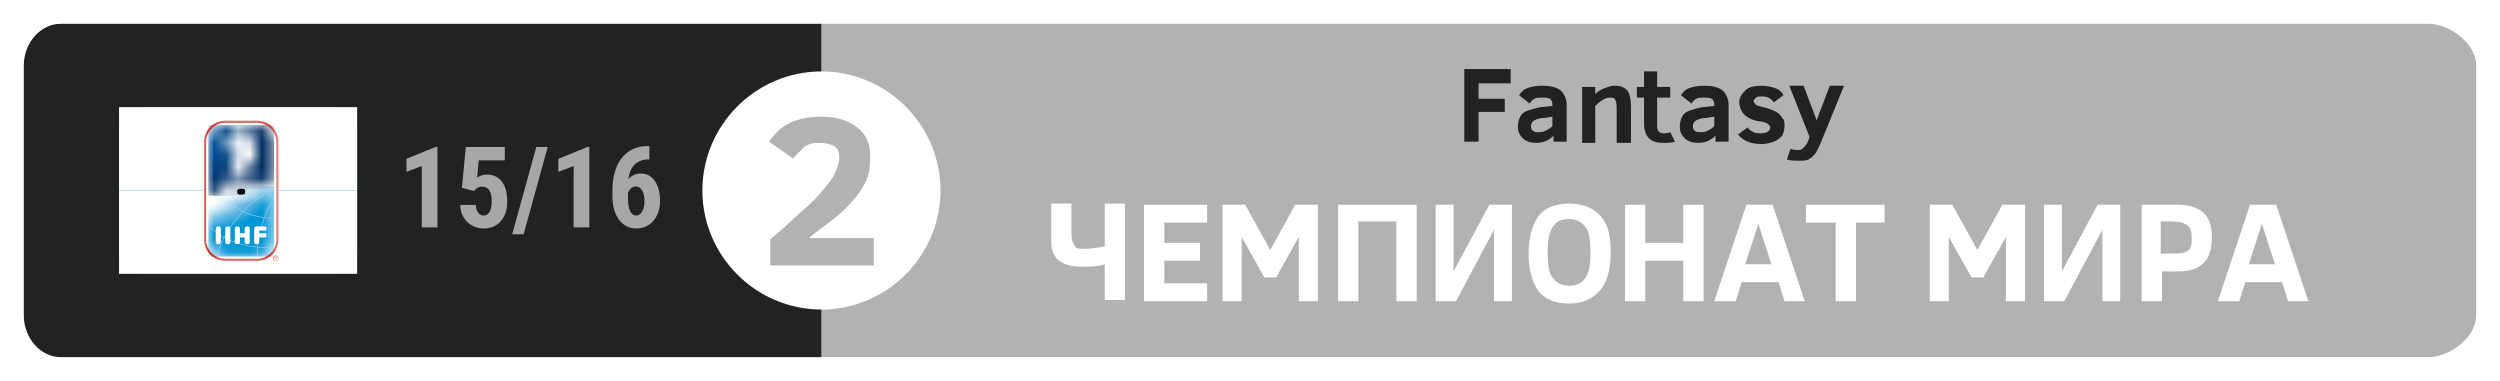 <?xml version="1.0" encoding="UTF-8"?>
<svg width="210px" height="32px" viewBox="0 0 210 32" version="1.1" xmlns="http://www.w3.org/2000/svg" xmlns:xlink="http://www.w3.org/1999/xlink">
    <!-- Generator: Sketch 53.1 (72631) - https://sketchapp.com -->
    <title>Hockey_WC_1516_2</title>
    <desc>Created with Sketch.</desc>
    <defs>
        <rect id="path-1" x="0.048" y="0.05" width="6.427" height="11.95"></rect>
        <rect id="path-3" x="0.036" y="0.038" width="6.252" height="11.775"></rect>
        <rect id="path-5" x="0.036" y="0.038" width="6.252" height="11.775"></rect>
        <rect id="path-7" x="0.048" y="0.05" width="6.427" height="11.95"></rect>
        <path d="M4.97925311e-05,3.033 L0.002,4.495 C0.002,5.283 0.641,5.922 1.429,5.922 L4.098,5.922 C4.886,5.922 5.525,5.283 5.525,4.495 L5.526,0.03 C3.696,0.504 4.97925311e-05,1.665 4.97925311e-05,3.033" id="path-9"></path>
        <radialGradient cx="-0.199%" cy="-45.389%" fx="-0.199%" fy="-45.389%" r="116.888%" gradientTransform="translate(-0.002,-0.454),scale(1,0.938),translate(0.002,0.454)" id="radialGradient-11">
            <stop stop-color="#C8DBF2" offset="0%"></stop>
            <stop stop-color="#C8DBF2" offset="4%"></stop>
            <stop stop-color="#C5DAF2" offset="27.37%"></stop>
            <stop stop-color="#BDD7F0" offset="41.51%"></stop>
            <stop stop-color="#AFD2EE" offset="53.18%"></stop>
            <stop stop-color="#9ACBEB" offset="63.52%"></stop>
            <stop stop-color="#80C2E7" offset="72.98%"></stop>
            <stop stop-color="#60B6E2" offset="81.8%"></stop>
            <stop stop-color="#39A9DC" offset="90.11%"></stop>
            <stop stop-color="#0E9AD5" offset="97.83%"></stop>
            <stop stop-color="#0095D3" offset="100%"></stop>
        </radialGradient>
        <rect id="path-12" x="0.048" y="0.05" width="6.427" height="11.95"></rect>
        <rect id="path-14" x="0.048" y="0.05" width="6.427" height="11.95"></rect>
        <path d="M1.463,5.467 C1.471,5.479 1.573,5.464 1.598,5.435 C1.624,5.408 1.524,5.355 1.507,5.353 C1.507,5.353 1.456,5.455 1.463,5.467 Z M2.793,3.833 C2.786,3.846 2.8,3.881 2.787,3.896 C2.78,3.903 2.772,3.902 2.764,3.901 C2.755,3.9 2.746,3.899 2.74,3.907 C2.728,3.922 2.741,3.963 2.742,3.984 C2.742,4.005 2.75,4.11 2.714,4.207 C2.707,4.228 2.613,4.358 2.528,4.468 C2.444,4.578 2.358,4.622 2.348,4.651 C2.338,4.679 2.358,4.797 2.326,4.896 C2.322,4.908 2.329,5.093 2.213,5.167 C2.189,5.182 2.186,5.218 2.143,5.225 C2.072,5.237 1.937,5.261 1.937,5.261 C1.937,5.261 1.955,5.32 1.875,5.366 C1.869,5.369 1.859,5.374 1.847,5.38 C2.372,5.257 2.934,5.151 3.532,5.06 C3.525,5.05 3.519,5.04 3.513,5.03 L2.838,3.809 C2.838,3.809 2.8,3.82 2.793,3.833 Z M2.158,1.588 C2.138,1.594 2.125,1.692 2.14,1.713 C2.226,1.842 2.263,1.989 2.263,1.989 C2.263,1.989 2.397,2.174 2.397,2.188 C2.396,2.203 2.378,2.213 2.379,2.223 C2.379,2.233 2.398,2.283 2.418,2.349 C2.456,2.476 2.401,2.585 2.39,2.59 C2.385,2.593 2.376,2.594 2.367,2.595 L2.399,2.655 C2.424,2.632 2.479,2.581 2.491,2.559 C2.506,2.53 2.587,2.439 2.587,2.439 C2.587,2.439 2.598,2.312 2.584,2.286 C2.57,2.261 2.452,2.103 2.414,2.003 C2.375,1.903 2.354,1.758 2.36,1.698 L2.277,1.653 C2.277,1.653 2.185,1.588 2.161,1.588 C2.159,1.588 2.159,1.588 2.158,1.588 Z M1.429,0.004 C0.641,0.004 0.002,0.642 0.002,1.431 L0.001,5.952 C0.417,5.781 0.876,5.631 1.374,5.498 C1.373,5.498 1.371,5.497 1.37,5.496 C1.352,5.489 1.347,5.457 1.352,5.437 C1.357,5.417 1.415,5.32 1.416,5.317 C1.397,5.318 1.352,5.32 1.336,5.318 C1.315,5.315 1.312,5.297 1.317,5.283 C1.323,5.268 1.344,5.237 1.338,5.236 C1.332,5.236 1.304,5.224 1.291,5.197 C1.278,5.17 1.268,5.079 1.279,5.029 C1.291,4.978 1.373,4.974 1.394,4.975 C1.416,4.976 1.664,4.925 1.686,4.92 C1.686,4.92 1.686,4.92 1.686,4.92 C1.778,4.857 1.897,4.67 1.897,4.67 C1.897,4.67 1.845,4.514 1.834,4.453 C1.823,4.393 1.811,4.197 1.819,4.181 C1.827,4.163 1.8,4.072 1.796,3.988 C1.791,3.906 1.824,3.844 1.844,3.798 C1.865,3.752 1.933,3.699 1.95,3.686 C1.967,3.672 1.964,3.592 1.978,3.575 C1.987,3.564 2.003,3.543 2.011,3.537 C2.019,3.531 2.012,3.468 2.044,3.391 C2.07,3.328 2.24,2.958 2.298,2.831 L2.229,2.704 C2.202,2.703 2.169,2.697 2.138,2.683 C2.109,2.669 2.06,2.634 2.032,2.613 C2.004,2.593 2.005,2.574 2.005,2.565 C2.004,2.556 1.961,2.553 1.931,2.529 C1.916,2.517 1.882,2.452 1.874,2.448 C1.831,2.428 1.835,2.317 1.838,2.309 C1.841,2.301 1.838,2.174 1.838,2.174 C1.838,2.174 1.797,2.121 1.788,2.107 C1.761,2.066 1.744,1.936 1.744,1.936 C1.744,1.936 1.658,1.905 1.636,1.852 C1.629,1.835 1.527,1.636 1.506,1.51 C1.501,1.476 1.483,1.396 1.476,1.381 C1.469,1.364 1.474,1.308 1.48,1.293 C1.486,1.277 1.499,1.254 1.505,1.244 C1.512,1.234 1.504,1.193 1.504,1.184 C1.503,1.174 1.749,0.842 1.811,0.788 C1.877,0.731 2.071,0.628 2.174,0.609 C2.198,0.604 2.594,0.579 2.594,0.579 L2.595,0.517 C2.595,0.517 2.604,0.517 2.604,0.502 C2.603,0.488 2.604,0.413 2.603,0.407 C2.603,0.4 2.611,0.405 2.611,0.405 L2.61,0.388 C2.608,0.342 2.62,0.284 2.623,0.273 C2.626,0.262 2.64,0.25 2.646,0.237 C2.651,0.224 2.653,0.217 2.68,0.14 C2.7,0.081 2.743,0.035 2.78,0.003 L1.429,0.003 L1.429,0.004 Z M3.204,0.004 C3.222,0.021 3.241,0.043 3.261,0.069 C3.317,0.147 3.321,0.237 3.324,0.244 C3.326,0.251 3.338,0.252 3.343,0.253 C3.348,0.253 3.352,0.265 3.359,0.292 C3.366,0.319 3.359,0.381 3.359,0.423 C3.358,0.466 3.35,0.523 3.35,0.523 L3.341,0.526 C3.341,0.526 3.34,0.536 3.342,0.571 C3.345,0.606 3.342,0.671 3.339,0.684 C3.336,0.696 3.331,0.716 3.333,0.725 C3.336,0.735 3.341,0.74 3.353,0.757 C3.366,0.773 3.424,0.838 3.448,0.87 C3.473,0.902 3.556,0.989 3.603,1.042 C3.649,1.095 3.716,1.178 3.759,1.25 C3.801,1.322 3.824,1.402 3.824,1.402 C3.839,1.485 3.975,2.001 4.004,2.174 C4.032,2.347 4.032,2.486 4.016,2.587 C4.004,2.655 3.964,2.774 3.964,2.774 C3.941,2.818 3.96,2.814 3.949,2.85 C3.94,2.879 4.032,3.062 3.803,3.235 C3.514,3.453 3.161,3.646 3.089,3.694 L2.994,3.514 L2.855,3.514 L3.493,4.716 C3.553,4.829 3.559,4.844 3.637,4.844 C3.702,4.844 3.789,4.805 3.889,4.744 C3.987,4.683 4.09,4.547 4.099,4.534 C4.108,4.521 4.13,4.528 4.137,4.534 C4.144,4.54 4.145,4.567 4.142,4.606 C4.14,4.646 4.12,4.742 4.081,4.816 C4.053,4.869 3.995,4.938 3.898,5.007 C4.417,4.935 4.96,4.872 5.526,4.818 L5.525,1.431 C5.525,0.642 4.886,0.004 4.098,0.004 L3.204,0.004 L3.204,0.004 Z" id="path-16"></path>
        <radialGradient cx="-0.002%" cy="24.031%" fx="-0.002%" fy="24.031%" r="95.758%" gradientTransform="translate(-0,0.24),scale(1,0.929),translate(0,-0.24)" id="radialGradient-18">
            <stop stop-color="#00549E" offset="0%"></stop>
            <stop stop-color="#003F7D" offset="41.51%"></stop>
            <stop stop-color="#002D62" offset="80.9%"></stop>
            <stop stop-color="#002D62" offset="100%"></stop>
        </radialGradient>
        <rect id="path-19" x="0.048" y="0.05" width="6.427" height="11.95"></rect>
        <rect id="path-21" x="0.048" y="0.05" width="6.427" height="11.95"></rect>
        <rect id="path-23" x="0.048" y="0.05" width="6.427" height="11.95"></rect>
    </defs>
    <g id="Page-1" stroke="none" stroke-width="1" fill="none" fill-rule="evenodd">
        <g id="Выданы" transform="translate(-471, -510)">
            <g id="Старые-года" transform="translate(471, 295)">
                <g id="Hockey_WC_1516_2" transform="translate(0, 215)">
                    <rect id="Rectangle-path" fill="#FFFFFF" fill-rule="nonzero" x="0" y="0" width="210" height="32"></rect>
                    <path d="M204,30 L69,30 L69,2 L204,2 C205.7,2 208,3.6 208,5.5 L208,26.5 C208,28.4 205.7,30 204,30" id="Shape" fill="#B2B2B2" fill-rule="nonzero"></path>
                    <path d="M69,30 L5.1,30 C3.4,30 2,28.4 2,26.5 L2,5.5 C2,3.6 3.4,2 5.1,2 L69,2 L69,30 Z" id="Shape" fill="#222222" fill-rule="nonzero"></path>
                    <path d="M79,16 C79,21.5 74.5,26 69,26 C63.5,26 59,21.5 59,16 C59,10.5 63.5,6 69,6 C74.5,6 79,10.5 79,16" id="Shape" fill="#FFFFFF" fill-rule="nonzero"></path>
                    <g id="Group" transform="translate(10, 9)" fill-rule="nonzero">
                        <g id="SVGID_1_-link" fill="#1B75BB">
                            <path d="M20,12 C20,13.1 19.1,14 18,14 L2,14 C0.9,14 0,13.1 0,12 L0,2 C0,0.9 0.9,0 2,0 L18,0 C19.1,0 20,0.9 20,2 L20,12 Z" id="SVGID_1_"></path>
                        </g>
                        <g id="Rectangle-path" fill="#FFFFFF">
                            <rect id="Rectangle" x="0" y="0" width="20" height="7"></rect>
                            <rect id="Rectangle" x="0" y="7" width="20" height="7"></rect>
                        </g>
                    </g>
                    <g id="Group" transform="translate(88, 17)" fill="#FFFFFF" fill-rule="nonzero">
                        <path d="M0.3,0.1 L2,0.1 L2,2.2 C2,2.7 2,3.1 2.1,3.3 C2.2,3.5 2.3,3.7 2.4,3.8 C2.5,3.9 2.8,3.9 3.1,3.9 C3.7,3.9 4.3,3.8 4.8,3.7 L4.8,0.1 L6.5,0.1 L6.5,8.2 L4.8,8.2 L4.8,5.2 C4.2,5.4 3.5,5.4 2.9,5.4 C2.2,5.4 1.7,5.3 1.3,5.1 C0.9,4.9 0.7,4.7 0.5,4.3 C0.3,3.9 0.3,3.4 0.3,2.7 L0.3,0.1 Z" id="Shape"></path>
                        <polygon id="Shape" points="8.1 8.3 8.1 0.2 13.4 0.2 13.4 1.7 9.8 1.7 9.8 3.4 12.8 3.4 12.8 4.9 9.8 4.9 9.8 6.8 13.4 6.8 13.4 8.3"></polygon>
                        <polygon id="Shape" points="21.1 8.3 21.1 2.9 19.2 6.3 18.2 6.3 16.3 2.9 16.3 8.3 14.7 8.3 14.7 0.2 16.6 0.2 18.7 4 20.8 0.2 22.7 0.2 22.7 8.3"></polygon>
                        <polygon id="Shape" points="24.4 8.3 24.4 0.2 31 0.2 31 8.3 29.3 8.3 29.3 1.6 26.1 1.6 26.1 8.3"></polygon>
                        <polygon id="Shape" points="32.6 8.3 32.6 0.2 34.1 0.2 34.1 5.8 37.1 0.2 39 0.2 39 8.3 37.5 8.3 37.5 2.3 34.3 8.3"></polygon>
                        <path d="M47.3,4.2 C47.3,5.6 47,6.7 46.4,7.4 C45.8,8.1 44.9,8.5 43.8,8.5 C42.6,8.5 41.7,8.1 41.2,7.4 C40.7,6.7 40.4,5.6 40.4,4.3 C40.4,3 40.7,1.9 41.2,1.2 C41.7,0.5 42.6,0.1 43.8,0.1 C45,0.1 45.9,0.5 46.5,1.2 C47.1,1.9 47.3,2.9 47.3,4.2 Z M45.6,4.2 C45.6,3.2 45.5,2.5 45.2,2.1 C44.9,1.7 44.5,1.4 43.8,1.4 C43.1,1.4 42.7,1.6 42.4,2.1 C42.1,2.6 42,3.2 42,4.2 C42,5.2 42.1,5.9 42.4,6.3 C42.7,6.7 43.1,7 43.8,7 C44.4,7 44.9,6.8 45.2,6.3 C45.5,5.8 45.6,5.2 45.6,4.2 Z" id="Shape"></path>
                        <polygon id="Shape" points="53.4 8.3 53.4 4.9 50.2 4.9 50.2 8.3 48.5 8.3 48.5 0.2 50.2 0.2 50.2 3.4 53.4 3.4 53.4 0.2 55.1 0.2 55.1 8.3"></polygon>
                        <path d="M56,8.3 L58.7,0.2 L60.9,0.2 L63.6,8.3 L61.9,8.3 L61.4,6.7 L58.3,6.7 L57.8,8.3 L56,8.3 Z M58.6,5.2 L60.8,5.2 L59.7,1.8 L58.6,5.2 Z" id="Shape"></path>
                        <polygon id="Shape" points="67.9 1.7 67.9 8.3 66.2 8.3 66.2 1.7 63.7 1.7 63.7 0.2 70.3 0.2 70.3 1.7"></polygon>
                        <polygon id="Shape" points="80.5 8.3 80.5 2.9 78.6 6.3 77.6 6.3 75.7 2.9 75.7 8.3 74.1 8.3 74.1 0.2 76 0.2 78.1 4 80.2 0.2 82.1 0.2 82.1 8.3"></polygon>
                        <polygon id="Shape" points="83.7 8.3 83.7 0.2 85.2 0.2 85.2 5.8 88.2 0.2 90.1 0.2 90.1 8.3 88.6 8.3 88.6 2.3 85.4 8.3"></polygon>
                        <path d="M97.8,2.9 C97.8,3.9 97.6,4.6 97.1,5.1 C96.6,5.6 95.9,5.8 94.9,5.8 L93.6,5.8 L93.6,8.3 L91.9,8.3 L91.9,0.2 L94.9,0.2 C95.8,0.2 96.5,0.4 97,0.8 C97.5,1.2 97.8,1.9 97.8,2.9 Z M96.1,2.9 C96.1,2.4 96,2.1 95.7,1.9 C95.4,1.7 95,1.6 94.3,1.6 L93.5,1.6 L93.5,4.3 L94.2,4.3 C94.8,4.3 95.2,4.3 95.5,4.2 C95.8,4.1 95.9,4 96,3.8 C96.1,3.6 96.1,3.3 96.1,2.9 Z" id="Shape"></path>
                        <path d="M98.3,8.3 L101,0.2 L103.2,0.2 L105.9,8.3 L104.2,8.3 L103.7,6.7 L100.6,6.7 L100.1,8.3 L98.3,8.3 Z M100.9,5.2 L103.1,5.2 L102,1.8 L100.9,5.2 Z" id="Shape"></path>
                    </g>
                    <g id="Group" transform="translate(123, 5)" fill="#222222" fill-rule="nonzero">
                        <polygon id="Shape" points="1.2 2 1.2 3.3 3.4 3.3 3.4 4.4 1.2 4.4 1.2 6.9 0 6.9 0 0.8 3.9 0.8 3.9 2"></polygon>
                        <path d="M7.5,6.9 L7.5,6.4 C7.1,6.8 6.6,7 6.1,7 C5.6,7 5.2,6.9 4.9,6.6 C4.6,6.3 4.5,6 4.5,5.6 C4.5,5.3 4.6,5 4.7,4.8 C4.8,4.6 5,4.4 5.3,4.3 C5.6,4.2 5.9,4.1 6.4,4 L7.4,3.9 L7.4,3.8 C7.4,3.5 7.3,3.4 7.2,3.3 C7,3.2 6.8,3.2 6.5,3.2 C6.3,3.2 6,3.2 5.9,3.3 C5.7,3.4 5.6,3.5 5.5,3.7 L4.6,3 C4.8,2.7 5,2.5 5.3,2.4 C5.6,2.3 6,2.2 6.5,2.2 C7.2,2.2 7.7,2.3 8.1,2.6 C8.4,2.9 8.6,3.3 8.6,3.8 L8.6,6.9 L7.5,6.9 Z M7.4,4.8 L6.8,4.9 C6.4,4.9 6.1,5 5.9,5.1 C5.7,5.2 5.6,5.4 5.6,5.6 C5.6,5.8 5.7,6 5.8,6 C5.9,6.1 6.1,6.1 6.3,6.1 C6.4,6.1 6.6,6.1 6.8,6 C7,5.9 7.2,5.8 7.4,5.6 L7.4,4.8 Z" id="Shape"></path>
                        <path d="M12.8,6.9 L12.8,4.4 C12.8,3.9 12.8,3.6 12.7,3.4 C12.6,3.2 12.5,3.2 12.2,3.2 C11.9,3.2 11.5,3.4 11,3.9 L11,7 L9.9,7 L9.9,2.3 L11,2.3 L11,2.9 C11.2,2.7 11.5,2.5 11.8,2.4 C12.1,2.3 12.3,2.2 12.6,2.2 C13.1,2.2 13.4,2.3 13.7,2.6 C13.9,2.9 14,3.3 14,3.9 L14,7 L12.8,7 L12.8,6.9 Z" id="Shape"></path>
                        <path d="M17.7,6.9 C17.4,7 17.1,7 16.7,7 C16.2,7 15.8,6.9 15.5,6.6 C15.3,6.4 15.1,6 15.1,5.4 L15.1,3.2 L14.5,3.2 L14.5,2.3 L15.1,2.3 L15.1,1 L16.2,1 L16.2,2.3 L17.3,2.3 L17.3,3.2 L16.2,3.2 L16.2,5.4 C16.2,5.7 16.2,5.9 16.3,6 C16.4,6.1 16.5,6.2 16.7,6.2 C16.9,6.2 17.1,6.2 17.3,6.1 L17.7,6.9 Z" id="Shape"></path>
                        <path d="M21.1,6.9 L21.1,6.4 C20.7,6.8 20.2,7 19.7,7 C19.2,7 18.8,6.9 18.5,6.6 C18.2,6.3 18.1,6 18.1,5.6 C18.1,5.3 18.2,5 18.3,4.8 C18.4,4.6 18.6,4.4 18.9,4.3 C19.2,4.2 19.5,4.1 20,4 L21,3.9 L21,3.8 C21,3.5 20.9,3.4 20.8,3.3 C20.6,3.2 20.4,3.2 20.1,3.2 C19.9,3.2 19.6,3.2 19.5,3.3 C19.3,3.4 19.2,3.5 19.1,3.7 L18.2,3 C18.4,2.7 18.6,2.5 18.9,2.4 C19.2,2.3 19.6,2.2 20.1,2.2 C20.8,2.2 21.3,2.3 21.7,2.6 C22,2.9 22.2,3.3 22.2,3.8 L22.2,6.9 L21.1,6.9 Z M21,4.8 L20.4,4.9 C20,4.9 19.7,5 19.5,5.1 C19.3,5.2 19.2,5.4 19.2,5.6 C19.2,5.8 19.3,6 19.4,6 C19.5,6.1 19.7,6.1 19.9,6.1 C20,6.1 20.2,6.1 20.4,6 C20.6,5.9 20.8,5.8 21,5.6 L21,4.8 Z" id="Shape"></path>
                        <path d="M26.9,5.6 C26.9,5.9 26.8,6.2 26.7,6.4 C26.5,6.6 26.3,6.8 26,6.9 C25.7,7 25.4,7.1 25,7.1 C24,7.1 23.4,6.8 23,6.3 L23.8,5.7 C23.9,5.9 24.1,6 24.3,6.1 C24.5,6.2 24.7,6.2 24.9,6.2 C25.4,6.2 25.7,6 25.7,5.7 C25.7,5.6 25.6,5.5 25.5,5.4 C25.3,5.3 25.1,5.2 24.8,5.2 C24.2,5.1 23.8,4.9 23.5,4.6 C23.3,4.4 23.1,4 23.1,3.6 C23.1,3.2 23.3,2.9 23.6,2.6 C23.9,2.3 24.4,2.2 25,2.2 C25.4,2.2 25.8,2.3 26.1,2.4 C26.4,2.5 26.7,2.7 26.8,3 L26,3.6 C25.8,3.3 25.5,3.1 25,3.1 C24.8,3.1 24.6,3.1 24.5,3.2 C24.4,3.3 24.3,3.4 24.3,3.5 C24.3,3.6 24.4,3.7 24.5,3.8 C24.6,3.9 24.8,3.9 25.1,4 C25.6,4.1 26,4.3 26.2,4.4 C26.4,4.5 26.6,4.7 26.7,4.9 C26.9,5.1 26.9,5.3 26.9,5.6 Z" id="Shape"></path>
                        <path d="M27.4,7.5 C27.6,7.6 27.9,7.6 28.1,7.6 C28.3,7.6 28.4,7.5 28.5,7.4 C28.6,7.3 28.8,7.1 28.9,6.8 L29,6.5 L27.3,2.2 L28.5,2.2 L29.6,5.1 L30.7,2.2 L31.9,2.2 L29.9,7.1 C29.7,7.5 29.6,7.8 29.4,8 C29.2,8.2 29.1,8.3 28.9,8.4 C28.7,8.5 28.4,8.5 28.1,8.5 C27.8,8.5 27.4,8.5 27.1,8.4 L27.4,7.5 Z" id="Shape"></path>
                    </g>
                    <path d="M64.7,22.2 L64.7,20.1 C65.7,19.3 66.5,18.5 67.3,17.8 C68.1,17.1 68.7,16.5 69.1,16 C69.5,15.5 69.9,15.1 70.1,14.6 C70.3,14.2 70.5,13.7 70.5,13.2 C70.5,12.8 70.4,12.5 70.1,12.3 C69.8,12.1 69.3,12 68.8,12 C68.3,12 67.8,12.1 67.5,12.4 C67.2,12.7 66.9,13 66.6,13.3 L64.6,11.9 C65.1,11.2 65.7,10.6 66.4,10.3 C67.1,10 67.9,9.8 69,9.8 C70.3,9.8 71.2,10.1 72,10.7 C72.8,11.3 73.1,12.1 73.1,13.2 C73.1,14 73,14.7 72.7,15.3 C72.4,15.9 72,16.5 71.5,17 C71,17.6 70.3,18.2 69.5,18.8 C68.7,19.4 68.1,19.8 68,20 L73.4,20 L73.4,22.3 L64.7,22.3 L64.7,22.2 Z" id="Shape" fill="#B2B2B2" fill-rule="nonzero"></path>
                    <g id="Group-3-Copy-3" transform="translate(17, 10)">
                        <g id="IIHF_logo">
                            <g id="Group">
                                <g id="Clipped">
                                    <g>
                                        <mask id="mask-2" fill="white">
                                            <use xlink:href="#path-1"></use>
                                        </mask>
                                        <g id="path-1"></g>
                                        <g id="Group" mask="url(#mask-2)">
                                            <g transform="translate(0.1, 0.1)" id="Clipped-Clipped">
                                                <g>
                                                    <mask id="mask-4" fill="white">
                                                        <use xlink:href="#path-3"></use>
                                                    </mask>
                                                    <g id="path-3"></g>
                                                    <g id="Clipped" mask="url(#mask-4)">
                                                        <g id="Shape-Clipped">
                                                            <mask id="mask-6" fill="white">
                                                                <use xlink:href="#path-5"></use>
                                                            </mask>
                                                            <g id="path-5"></g>
                                                            <path d="M4.497,0.038 L1.827,0.038 C0.839,0.038 0.036,0.841 0.036,1.829 L0.036,10.022 C0.036,11.009 0.839,11.813 1.827,11.813 L4.497,11.813 C5.484,11.813 6.288,11.009 6.288,10.022 L6.288,1.829 C6.288,0.841 5.484,0.038 4.497,0.038" id="Shape" fill="#FFFFFF" fill-rule="nonzero" mask="url(#mask-6)"></path>
                                                        </g>
                                                    </g>
                                                </g>
                                            </g>
                                        </g>
                                    </g>
                                </g>
                                <g id="Clipped">
                                    <g id="Shape-Clipped">
                                        <mask id="mask-8" fill="white">
                                            <use xlink:href="#path-7"></use>
                                        </mask>
                                        <g id="path-7"></g>
                                        <path d="M1.926,0.05 C0.891,0.05 0.048,0.893 0.048,1.928 L0.048,10.121 C0.048,11.157 0.891,12 1.927,12 L4.596,12 C5.632,12 6.475,11.157 6.475,10.121 L6.475,1.928 C6.475,0.893 5.632,0.05 4.596,0.05 L1.926,0.05 Z" id="Shape" fill="#FFFFFF" fill-rule="nonzero" mask="url(#mask-8)"></path>
                                    </g>
                                </g>
                            </g>
                            <g id="Clipped" transform="translate(0.498, 5.627)">
                                <g id="Rectangle-path-Clipped">
                                    <mask id="mask-10" fill="white">
                                        <use xlink:href="#path-9"></use>
                                    </mask>
                                    <g id="path-9"></g>
                                    <rect id="Rectangle-path" fill="url(#radialGradient-11)" fill-rule="nonzero" mask="url(#mask-10)" x="4.97925311e-05" y="0.03" width="5.526" height="5.891"></rect>
                                </g>
                            </g>
                            <g id="Group">
                                <g id="Clipped">
                                    <g id="Shape-Clipped">
                                        <mask id="mask-13" fill="white">
                                            <use xlink:href="#path-12"></use>
                                        </mask>
                                        <g id="path-12"></g>
                                        <path d="M6.228,11.736 C6.222,11.73 6.213,11.724 6.204,11.72 C6.223,11.717 6.238,11.71 6.249,11.698 C6.26,11.687 6.266,11.672 6.266,11.656 C6.266,11.644 6.263,11.632 6.257,11.622 C6.251,11.612 6.242,11.604 6.231,11.599 C6.22,11.593 6.205,11.591 6.188,11.591 L6.079,11.591 L6.079,11.821 L6.126,11.821 L6.126,11.727 L6.138,11.727 C6.148,11.727 6.155,11.728 6.162,11.731 C6.167,11.734 6.174,11.739 6.18,11.747 C6.186,11.755 6.193,11.767 6.203,11.784 L6.221,11.821 L6.279,11.821 L6.252,11.775 C6.242,11.756 6.234,11.744 6.228,11.736 M6.168,11.728 L6.126,11.728 L6.126,11.628 L6.173,11.628 C6.19,11.628 6.205,11.632 6.213,11.64 C6.222,11.649 6.226,11.66 6.226,11.674 C6.226,11.696 6.221,11.71 6.211,11.717 C6.201,11.724 6.187,11.728 6.168,11.728 M6.163,11.457 C6.024,11.457 5.913,11.57 5.913,11.707 C5.913,11.845 6.024,11.957 6.163,11.957 C6.301,11.957 6.413,11.845 6.413,11.707 C6.413,11.57 6.301,11.457 6.163,11.457 M6.163,11.899 C6.056,11.899 5.97,11.813 5.97,11.707 C5.97,11.602 6.056,11.516 6.163,11.516 C6.269,11.516 6.355,11.602 6.355,11.707 C6.355,11.813 6.269,11.899 6.163,11.899" id="Shape" fill="#CE241E" fill-rule="nonzero" mask="url(#mask-13)"></path>
                                    </g>
                                </g>
                                <g id="Clipped">
                                    <g id="Shape-Clipped">
                                        <mask id="mask-15" fill="white">
                                            <use xlink:href="#path-14"></use>
                                        </mask>
                                        <g id="path-14"></g>
                                        <path d="M3.261,5.85 C3.079,5.85 2.931,5.907 2.931,5.976 L2.931,6.225 C2.931,6.295 3.079,6.35 3.261,6.35 C3.443,6.35 3.59,6.295 3.59,6.225 L3.59,5.976 C3.59,5.907 3.443,5.85 3.261,5.85" id="Shape" fill="#000000" fill-rule="nonzero" mask="url(#mask-15)"></path>
                                    </g>
                                </g>
                            </g>
                            <g id="Clipped" transform="translate(0.498, 0.498)">
                                <g id="Rectangle-path-Clipped">
                                    <mask id="mask-17" fill="white">
                                        <use xlink:href="#path-16"></use>
                                    </mask>
                                    <g id="path-16"></g>
                                    <rect id="Rectangle-path" fill="url(#radialGradient-18)" fill-rule="nonzero" mask="url(#mask-17)" x="0.001" y="0.004" width="5.525" height="5.949"></rect>
                                </g>
                            </g>
                            <g id="Group">
                                <g id="Clipped">
                                    <g id="Shape-Clipped">
                                        <mask id="mask-20" fill="white">
                                            <use xlink:href="#path-19"></use>
                                        </mask>
                                        <g id="path-19"></g>
                                        <path d="M5.111,10.798 C5.364,10.798 5.616,10.791 5.862,10.778 C5.871,10.762 5.88,10.745 5.888,10.728 C5.633,10.742 5.372,10.749 5.111,10.749 C4.963,10.749 4.816,10.744 4.67,10.734 C4.681,10.633 4.693,10.532 4.707,10.429 L4.659,10.423 C4.645,10.526 4.632,10.629 4.621,10.73 C3.57,10.65 2.592,10.323 1.853,9.935 C2.196,9.284 2.7,8.582 3.311,7.924 C3.347,7.885 3.383,7.848 3.418,7.811 C3.868,8.023 4.482,8.206 5.17,8.304 C5.084,8.548 5.005,8.802 4.935,9.063 L4.982,9.076 C5.053,8.813 5.132,8.557 5.218,8.311 C5.478,8.346 5.748,8.368 6.023,8.376 L6.023,8.327 C5.756,8.32 5.492,8.297 5.236,8.262 C5.459,7.639 5.728,7.08 6.023,6.631 L6.024,6.544 C5.708,7.009 5.421,7.596 5.187,8.256 C4.513,8.159 3.902,7.98 3.454,7.773 C4.058,7.146 4.702,6.623 5.312,6.257 C5.473,6.38 5.778,6.465 6.024,6.517 L6.024,6.467 C5.712,6.4 5.482,6.318 5.358,6.231 C5.586,6.097 5.809,5.984 6.024,5.897 L6.024,5.845 C5.796,5.936 5.559,6.055 5.316,6.199 C5.272,6.159 5.249,6.12 5.249,6.08 C5.249,5.957 5.46,5.821 5.802,5.715 C5.681,5.748 5.553,5.783 5.42,5.821 C5.278,5.902 5.2,5.991 5.2,6.08 C5.2,6.132 5.227,6.181 5.273,6.224 C4.659,6.594 4.013,7.121 3.407,7.752 C2.971,7.543 2.702,7.308 2.702,7.102 C2.702,6.882 2.886,6.693 3.249,6.54 C3.129,6.587 3.01,6.635 2.892,6.685 C2.734,6.807 2.653,6.947 2.653,7.102 C2.653,7.321 2.926,7.57 3.372,7.789 C3.34,7.822 3.308,7.856 3.275,7.891 C2.661,8.551 2.156,9.257 1.81,9.913 C1.014,9.487 0.505,8.991 0.498,8.667 L0.498,8.861 C0.648,9.191 1.126,9.601 1.789,9.954 C1.511,10.49 1.341,10.992 1.307,11.407 C1.323,11.415 1.339,11.422 1.355,11.428 C1.384,11.016 1.552,10.514 1.831,9.976 C1.848,9.985 1.864,9.994 1.881,10.002 C2.717,10.431 3.691,10.704 4.617,10.777 C4.59,11.041 4.575,11.3 4.572,11.548 L4.596,11.548 C4.604,11.548 4.612,11.548 4.62,11.548 C4.624,11.3 4.639,11.044 4.665,10.781 C4.816,10.792 4.965,10.798 5.111,10.798" id="Shape" fill="#AACAEB" fill-rule="nonzero" mask="url(#mask-20)"></path>
                                    </g>
                                </g>
                                <g id="Clipped">
                                    <g id="Shape-Clipped">
                                        <mask id="mask-22" fill="white">
                                            <use xlink:href="#path-21"></use>
                                        </mask>
                                        <g id="path-21"></g>
                                        <path d="M1.55,10.337 C1.55,10.433 1.472,10.511 1.376,10.511 L1.297,10.511 C1.202,10.511 1.123,10.433 1.123,10.337 L1.123,9.194 C1.123,9.098 1.202,9.02 1.297,9.02 L1.376,9.02 C1.472,9.02 1.55,9.098 1.55,9.194 L1.55,10.337 Z M2.351,10.337 C2.351,10.433 2.272,10.511 2.176,10.511 L2.098,10.511 C2.002,10.511 1.924,10.433 1.924,10.337 L1.924,9.194 C1.924,9.098 2.002,9.02 2.098,9.02 L2.176,9.02 C2.272,9.02 2.351,9.098 2.351,9.194 L2.351,10.337 Z M3.975,10.337 C3.975,10.433 3.897,10.511 3.801,10.511 L3.723,10.511 C3.627,10.511 3.549,10.433 3.549,10.337 L3.549,9.94 L3.151,9.94 L3.151,10.337 C3.151,10.433 3.072,10.511 2.977,10.511 L2.899,10.511 C2.803,10.511 2.724,10.433 2.724,10.337 L2.724,9.194 C2.724,9.098 2.803,9.02 2.899,9.02 L2.977,9.02 C3.072,9.02 3.151,9.098 3.151,9.194 L3.151,9.591 L3.549,9.591 L3.549,9.194 C3.549,9.098 3.627,9.02 3.723,9.02 L3.801,9.02 C3.897,9.02 3.975,9.098 3.975,9.194 L3.975,10.337 Z M5.225,9.591 C5.321,9.591 5.399,9.67 5.399,9.765 C5.399,9.861 5.321,9.94 5.225,9.94 L4.776,9.94 L4.776,10.337 C4.776,10.433 4.697,10.511 4.602,10.511 L4.523,10.511 C4.427,10.511 4.349,10.433 4.349,10.337 L4.349,9.194 C4.349,9.098 4.427,9.02 4.523,9.02 L5.225,9.02 C5.321,9.02 5.399,9.098 5.399,9.194 C5.399,9.29 5.321,9.368 5.225,9.368 L4.776,9.368 L4.776,9.591 L5.225,9.591 Z" id="Shape" fill="#FFFFFF" fill-rule="nonzero" mask="url(#mask-22)"></path>
                                    </g>
                                </g>
                                <g id="Clipped">
                                    <g id="Shape-Clipped">
                                        <mask id="mask-24" fill="white">
                                            <use xlink:href="#path-23"></use>
                                        </mask>
                                        <g id="path-23"></g>
                                        <path d="M4.596,0.137 L1.927,0.137 C0.939,0.137 0.135,0.941 0.135,1.929 L0.135,10.121 C0.135,11.109 0.939,11.913 1.927,11.913 L4.596,11.913 C5.584,11.913 6.387,11.109 6.387,10.121 L6.387,1.928 C6.387,0.941 5.584,0.137 4.596,0.137 Z M6.212,10.121 C6.212,11.012 5.487,11.737 4.596,11.737 L1.927,11.737 C1.036,11.737 0.311,11.012 0.311,10.121 L0.311,1.928 C0.311,1.037 1.036,0.313 1.927,0.313 L4.596,0.313 C5.487,0.313 6.212,1.037 6.212,1.928 L6.212,10.121 L6.212,10.121 Z" id="Shape" fill="#CE241E" fill-rule="nonzero" mask="url(#mask-24)"></path>
                                    </g>
                                </g>
                            </g>
                        </g>
                    </g>
                    <path d="M36.747,19.1 L35.429,19.1 L35.429,13.942 L34.144,14.438 L34.144,13.343 L36.608,12.337 L36.747,12.337 L36.747,19.1 Z M38.797,15.779 L39.131,12.346 L42.401,12.346 L42.401,13.469 L40.207,13.469 L40.087,14.916 C40.34,14.746 40.601,14.661 40.871,14.661 C41.427,14.661 41.856,14.859 42.158,15.255 C42.459,15.65 42.61,16.21 42.61,16.934 C42.61,17.611 42.431,18.157 42.072,18.571 C41.713,18.986 41.234,19.193 40.634,19.193 C40.278,19.193 39.949,19.109 39.646,18.94 C39.343,18.771 39.104,18.537 38.929,18.237 C38.754,17.937 38.666,17.597 38.663,17.217 L39.961,17.217 C39.983,17.498 40.053,17.716 40.17,17.871 C40.288,18.025 40.439,18.103 40.625,18.103 C40.841,18.103 41.008,17.998 41.126,17.79 C41.243,17.581 41.302,17.269 41.302,16.855 C41.302,16.465 41.232,16.171 41.091,15.974 C40.95,15.776 40.753,15.677 40.499,15.677 C40.252,15.677 40.06,15.762 39.924,15.932 L39.841,16.048 L38.797,15.779 Z M43.983,19.68 L43.023,19.68 L45.05,12.346 L46.01,12.346 L43.983,19.68 Z M49.503,19.1 L48.186,19.1 L48.186,13.942 L46.901,14.438 L46.901,13.343 L49.364,12.337 L49.503,12.337 L49.503,19.1 Z M54.55,12.277 L54.55,13.39 L54.476,13.39 C53.984,13.393 53.594,13.541 53.304,13.833 C53.015,14.125 52.84,14.534 52.778,15.06 C53.059,14.738 53.412,14.577 53.836,14.577 C54.324,14.577 54.715,14.786 55.007,15.204 C55.299,15.621 55.445,16.178 55.445,16.873 C55.445,17.316 55.362,17.715 55.195,18.07 C55.028,18.426 54.793,18.702 54.492,18.898 C54.19,19.095 53.85,19.193 53.469,19.193 C52.857,19.193 52.366,18.947 51.996,18.455 C51.627,17.964 51.442,17.302 51.442,16.47 L51.442,15.983 C51.442,15.238 51.559,14.585 51.792,14.025 C52.026,13.466 52.363,13.035 52.803,12.733 C53.244,12.432 53.758,12.28 54.346,12.277 L54.55,12.277 Z M53.423,15.663 C53.256,15.663 53.116,15.715 53.003,15.82 C52.89,15.926 52.806,16.055 52.75,16.21 L52.75,16.683 C52.75,17.159 52.814,17.515 52.94,17.75 C53.067,17.985 53.234,18.103 53.441,18.103 C53.652,18.103 53.82,17.989 53.947,17.762 C54.074,17.534 54.137,17.243 54.137,16.887 C54.137,16.526 54.071,16.231 53.94,16.004 C53.809,15.776 53.636,15.663 53.423,15.663 Z" id="15/16-copy" fill="#A7A7A6" fill-rule="nonzero"></path>
                </g>
            </g>
        </g>
    </g>
</svg>